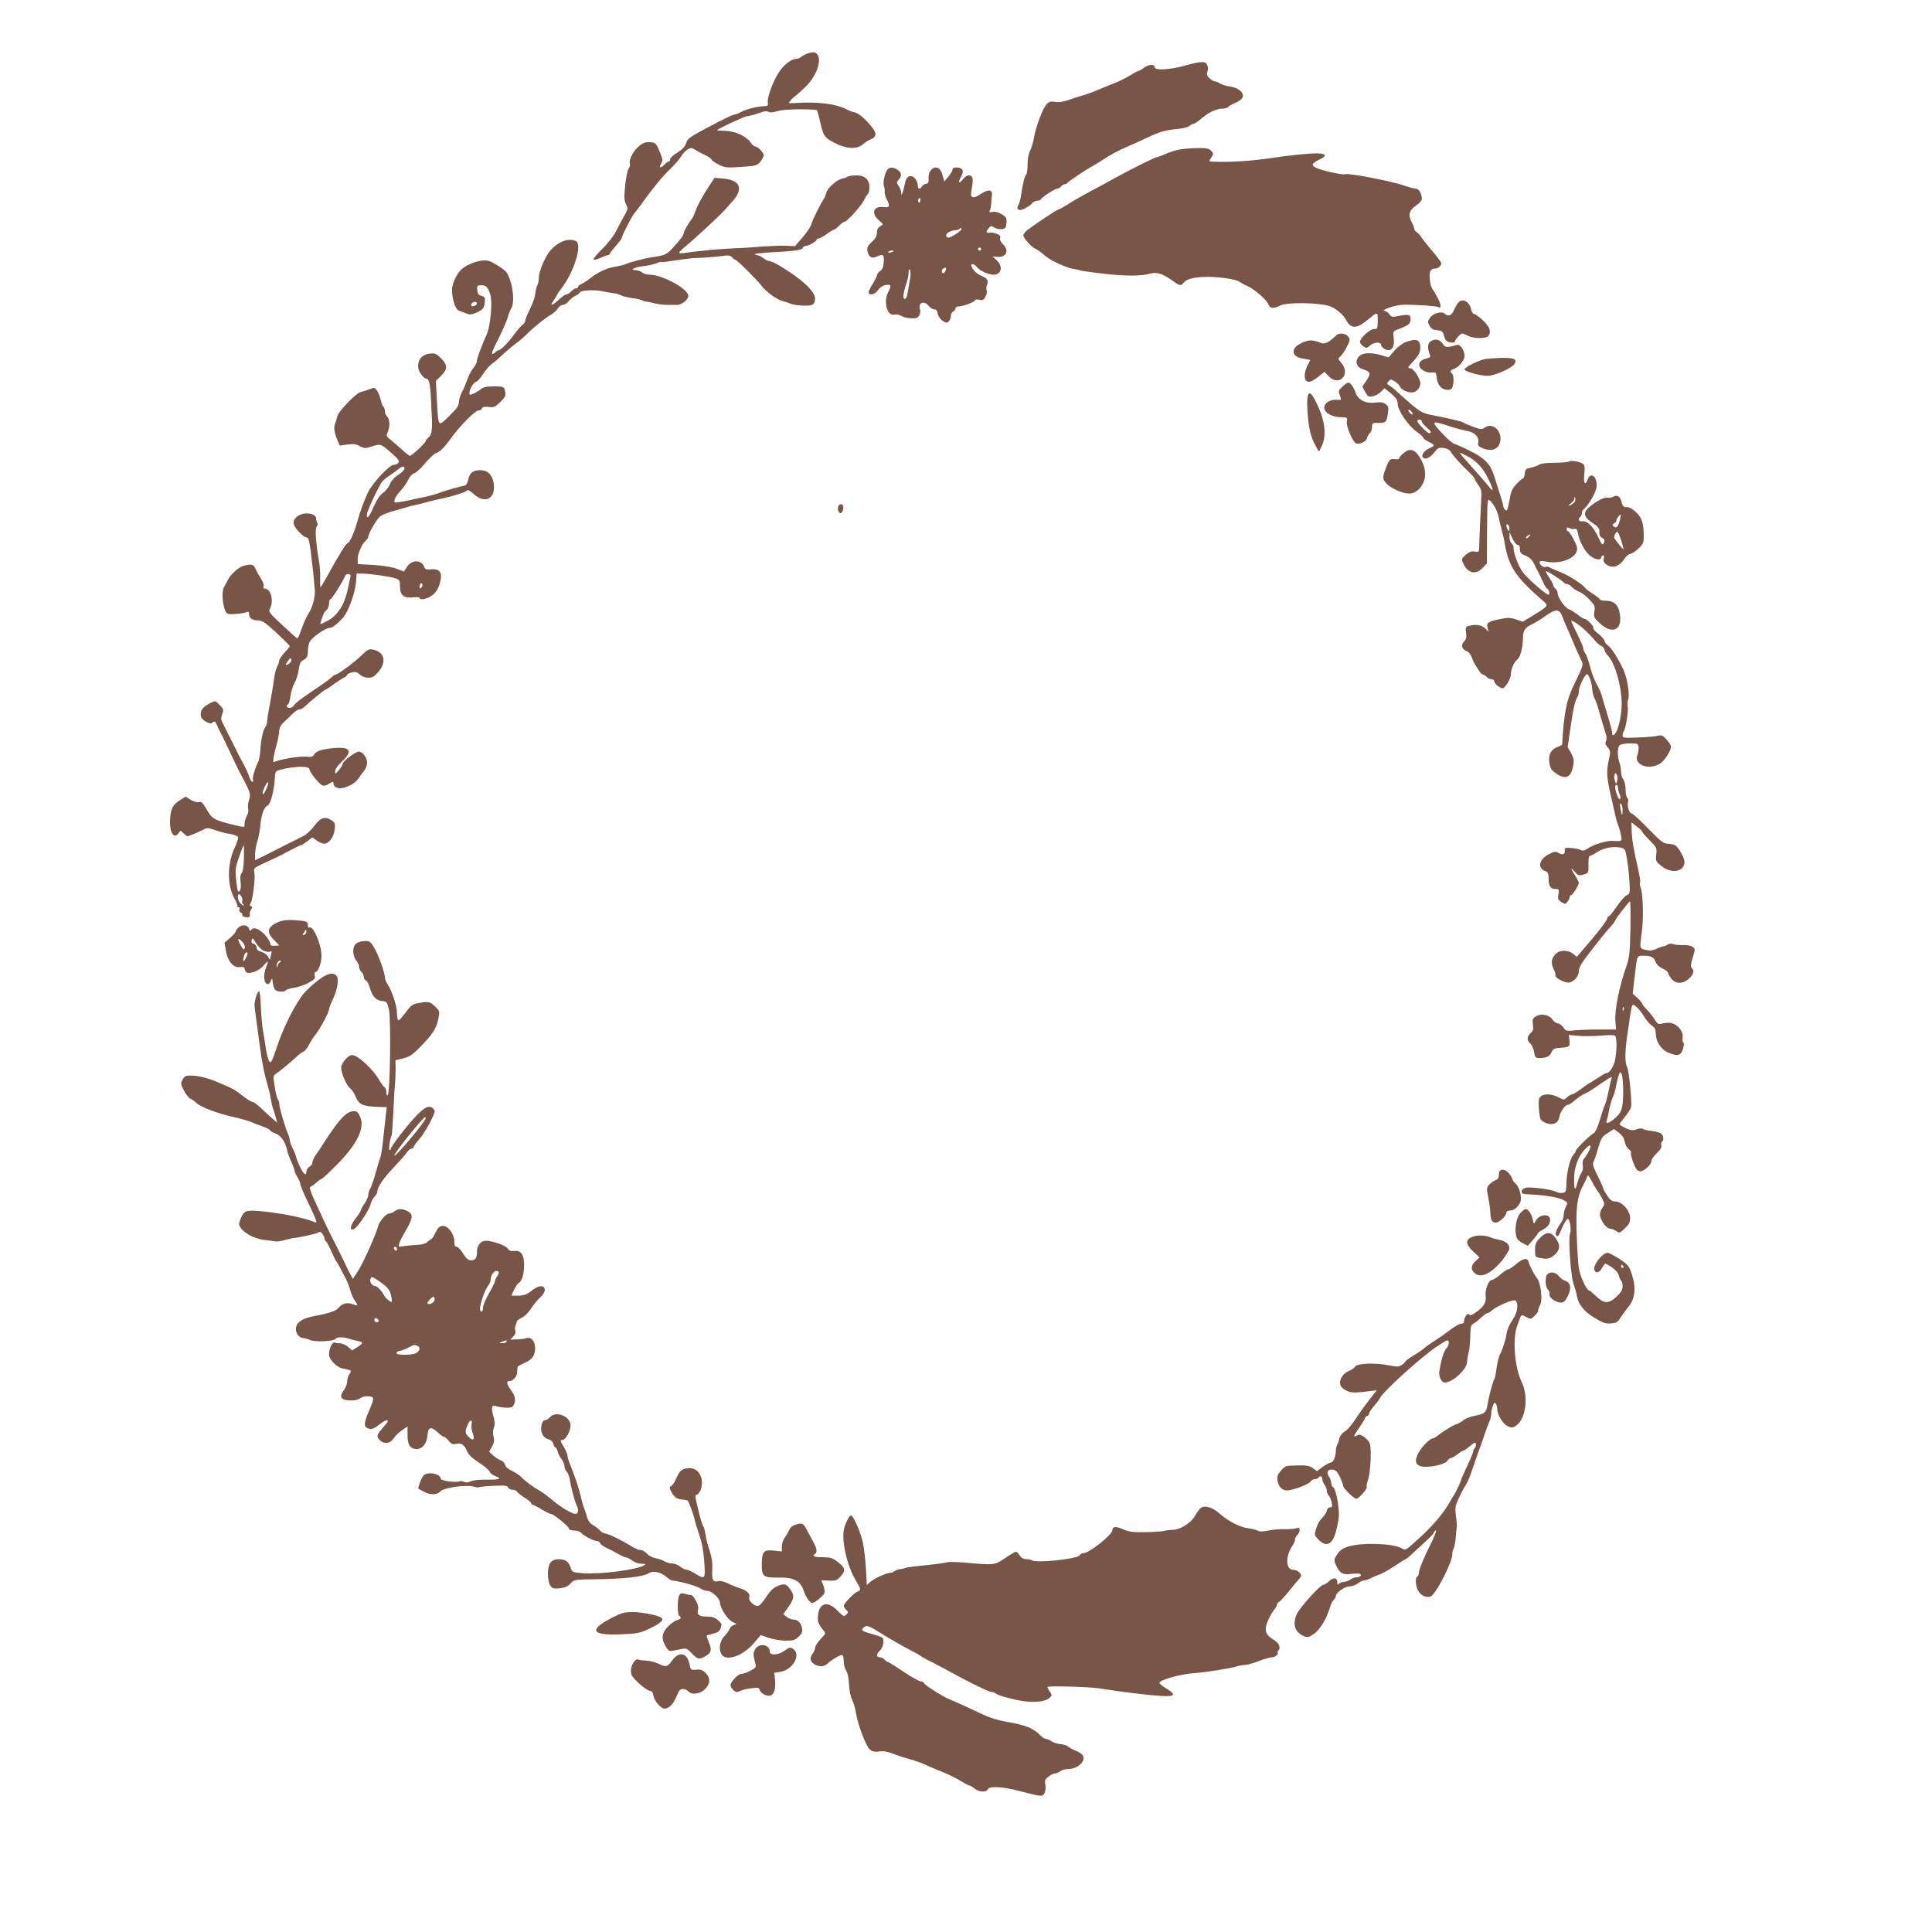 <?xml version="1.0" standalone="no"?>
<!DOCTYPE svg PUBLIC "-//W3C//DTD SVG 20010904//EN"
 "http://www.w3.org/TR/2001/REC-SVG-20010904/DTD/svg10.dtd">
<svg version="1.0" xmlns="http://www.w3.org/2000/svg"
 width="1280pt" height="1280pt" viewBox="0 0 1280 1280"
 preserveAspectRatio="xMidYMid meet">
<g transform="translate(0,1280) scale(0.1,-0.1)"
fill="#795548" stroke="none">
<path d="M5355 12447 c-16 -5 -37 -16 -46 -23 -8 -8 -24 -14 -34 -14 -32 0
-84 -40 -116 -91 -39 -60 -79 -171 -72 -198 3 -12 0 -22 -6 -22 -6 -1 -23 -3
-38 -4 -48 -5 -107 -22 -138 -39 -16 -9 -36 -16 -43 -16 -12 0 -158 -74 -262
-133 -25 -14 -47 -33 -50 -43 -9 -33 -24 -51 -67 -78 -24 -14 -43 -33 -43 -41
0 -8 -4 -15 -10 -15 -5 0 -18 -10 -30 -22 -24 -26 -37 -19 -19 10 11 17 10 28
-5 64 -29 71 -32 73 -69 76 -28 2 -45 -3 -71 -24 -38 -30 -72 -94 -63 -117 3
-8 -1 -24 -8 -34 -8 -11 -18 -62 -23 -112 -8 -76 -7 -98 5 -123 14 -28 14 -33
-8 -72 -13 -22 -37 -68 -54 -101 -17 -35 -56 -86 -93 -122 -35 -34 -62 -67
-60 -72 1 -5 21 -1 43 9 22 11 46 19 53 20 6 0 12 4 12 8 0 5 18 28 40 53 22
24 40 49 40 55 0 13 64 138 80 157 6 6 28 35 48 63 82 114 138 182 192 234 31
30 65 69 75 87 10 17 29 37 42 44 20 11 28 10 51 -5 15 -9 43 -24 62 -33 19
-8 39 -21 43 -29 4 -8 27 -24 50 -35 38 -20 51 -21 147 -15 98 7 106 9 127 34
12 15 22 34 23 43 0 18 -40 59 -58 59 -6 0 -19 11 -28 25 -27 41 -101 76 -166
78 -32 1 -58 3 -58 4 0 7 184 93 198 93 15 0 61 13 108 30 11 4 28 4 36 -1 11
-6 32 -4 60 5 35 12 186 16 259 7 3 -1 11 -27 18 -58 25 -115 31 -124 101
-160 79 -41 148 -44 190 -7 14 13 37 27 53 33 19 7 27 18 27 34 0 32 -97 134
-135 142 -17 3 -41 12 -55 20 -73 38 -195 53 -352 42 -36 -2 -36 -2 -20 18 9
11 23 24 31 29 8 5 38 32 67 60 85 82 119 207 62 228 -7 3 -26 1 -43 -5z"/>
<path d="M7850 12365 c-101 -28 -200 -33 -200 -10 0 22 -42 19 -73 -5 -14 -11
-29 -20 -34 -20 -5 0 -31 -14 -57 -30 -27 -17 -78 -42 -115 -56 -36 -14 -84
-34 -106 -43 -22 -10 -60 -24 -85 -31 -25 -7 -69 -21 -99 -32 -36 -13 -67 -17
-91 -13 -29 5 -40 2 -57 -17 -25 -27 -72 -152 -83 -223 -5 -27 -16 -65 -25
-84 -11 -20 -17 -55 -17 -90 0 -31 -4 -62 -10 -69 -11 -12 -23 -63 -34 -142
-3 -19 -10 -45 -17 -58 -9 -18 -8 -25 2 -32 14 -8 70 19 91 46 7 7 21 14 31
14 10 0 20 4 24 9 9 16 95 71 109 71 8 0 19 7 26 15 7 8 18 15 25 15 8 0 15 4
17 8 3 8 125 90 169 113 14 8 44 26 65 40 51 34 107 64 169 90 28 12 84 37
125 57 86 40 121 50 205 58 33 3 67 12 76 20 8 8 21 14 27 14 6 0 27 14 47 31
48 42 103 69 142 69 17 0 35 5 38 10 4 6 24 18 46 27 22 8 44 24 50 35 16 30
-25 68 -82 75 -24 3 -53 12 -64 19 -11 8 -26 14 -34 14 -8 0 -25 10 -37 21
-17 16 -21 27 -15 43 5 11 5 31 0 44 -11 28 -37 28 -149 -3z"/>
<path d="M7813 11809 c-24 -4 -64 -17 -89 -28 -26 -12 -51 -21 -56 -21 -12 0
-166 -76 -273 -135 -44 -24 -93 -51 -110 -60 -80 -42 -175 -95 -219 -124 -28
-17 -53 -31 -58 -31 -7 0 -135 -85 -199 -132 -16 -12 -29 -29 -29 -37 1 -20
54 -79 79 -89 11 -4 40 -24 64 -46 41 -35 149 -84 202 -90 11 -1 27 -5 35 -8
8 -3 76 -13 150 -21 142 -17 252 -17 310 0 44 12 79 1 143 -43 54 -39 60 -40
78 -18 20 24 56 35 129 39 77 5 219 -13 240 -31 8 -6 31 -19 50 -27 46 -19
133 -93 143 -123 10 -28 35 -31 79 -8 42 22 249 20 323 -3 39 -12 91 -53 110
-88 34 -65 71 -66 145 -5 69 57 68 57 68 -5 -1 -52 -2 -55 -25 -55 -27 0 -93
-60 -93 -85 0 -7 10 -21 22 -29 20 -14 24 -14 43 4 25 24 75 27 75 5 0 -14 29
-35 49 -35 27 0 41 32 35 78 -6 46 -5 47 28 60 73 28 83 37 83 67 0 33 -10 35
-88 20 -32 -7 -40 -5 -53 14 -8 11 -23 21 -32 22 -24 1 40 27 85 35 42 7 51 7
175 1 47 -3 91 -8 97 -11 22 -14 20 15 -4 60 -14 26 -29 52 -34 58 -14 17 -24
83 -17 111 5 18 13 25 30 25 27 0 51 24 43 42 -3 7 -31 44 -64 82 -32 38 -63
78 -70 89 -6 11 -19 24 -27 29 -9 5 -16 14 -16 21 0 7 -8 28 -18 47 -25 46
-15 79 31 109 20 13 37 32 37 42 0 35 -19 69 -39 69 -11 0 -44 9 -73 19 -83
30 -380 87 -396 77 -11 -7 -143 21 -187 40 -42 17 -37 31 21 59 51 24 38 40
-32 39 -53 -1 -194 -16 -284 -30 -128 -20 -284 -30 -394 -25 -28 1 -28 1 -11
27 16 24 16 27 -1 45 -14 16 -30 19 -93 18 -42 -1 -95 -5 -118 -10z"/>
<path d="M5885 11682 c-19 -13 -38 -88 -29 -113 4 -13 7 -32 5 -41 -1 -9 5
-30 13 -47 25 -47 21 -58 -19 -53 -68 8 -86 -39 -33 -87 32 -28 32 -28 10 -40
-15 -8 -22 -21 -22 -42 0 -22 -10 -40 -34 -62 -27 -26 -33 -38 -29 -59 8 -40
28 -54 59 -39 45 20 53 15 49 -35 -2 -33 -9 -50 -24 -60 -12 -8 -21 -21 -21
-28 0 -6 -14 -34 -30 -60 -17 -26 -28 -52 -25 -57 12 -18 42 -9 63 20 12 17
33 30 51 33 35 5 38 -4 16 -46 -34 -65 -8 -162 40 -150 13 3 33 -1 47 -9 12
-8 42 -15 65 -16 34 -1 44 2 53 19 6 12 9 29 6 37 -18 46 26 66 57 26 10 -12
27 -23 37 -23 13 0 20 -8 22 -27 2 -14 15 -35 30 -46 22 -17 30 -18 43 -7 8 7
15 23 15 37 0 13 7 26 15 29 8 4 15 12 15 20 0 8 10 14 22 14 29 0 108 30 108
41 0 5 13 6 28 3 22 -5 30 -1 41 20 8 13 11 32 8 40 -4 9 -2 27 2 39 12 31 3
43 -42 62 -40 16 -81 75 -53 75 8 0 21 -9 29 -20 16 -23 76 -50 110 -50 52 0
64 56 20 96 l-27 25 31 -3 c61 -4 81 41 38 84 -16 16 -23 32 -19 42 4 11 -2
19 -21 26 -15 6 -32 10 -39 9 -33 -4 -37 1 -19 25 16 21 20 22 40 9 12 -8 34
-13 50 -11 24 3 28 8 31 40 3 33 -1 40 -30 58 -22 14 -43 19 -61 16 -21 -4
-26 -2 -20 7 4 6 8 28 10 47 1 19 3 46 5 60 4 35 -25 37 -74 5 -52 -35 -73
-28 -62 23 14 70 11 97 -12 100 -14 2 -29 -7 -43 -24 -27 -35 -37 -26 -15 13
10 16 15 37 11 46 -8 22 -67 24 -67 3 0 -8 -12 -29 -27 -47 l-27 -32 -9 34
c-11 42 -24 59 -47 59 -28 0 -51 -34 -48 -71 2 -26 -1 -34 -17 -37 -11 -2 -24
-10 -28 -18 -13 -22 -27 -16 -27 11 0 14 -9 34 -20 45 -28 28 -57 12 -65 -38
-4 -20 -10 -46 -15 -57 -9 -20 -9 -20 -9 0 -1 11 -8 31 -17 43 -15 21 -15 25
0 41 22 24 20 47 -6 65 -24 17 -47 20 -63 8z m212 -212 c-1 -12 -5 -16 -10
-11 -5 5 -6 14 -3 20 11 16 15 13 13 -9z m273 -188 c0 -13 -81 -63 -91 -56
-27 17 3 45 53 49 10 1 21 5 25 8 9 9 13 9 13 -1z m130 -132 c0 -5 -4 -10 -10
-10 -5 0 -10 5 -10 10 0 6 5 10 10 10 6 0 10 -4 10 -10z m-580 -14 c0 -2 -9
-6 -20 -9 -11 -3 -18 -1 -14 4 5 9 34 13 34 5z m344 -130 c-3 -9 -10 -16 -15
-16 -14 0 -11 28 4 33 16 6 19 3 11 -17z m-236 -61 c-5 -27 -12 -67 -15 -87
-3 -23 -11 -38 -19 -38 -15 0 -11 36 12 105 8 22 14 54 14 70 0 22 3 26 9 15
5 -9 5 -37 -1 -65z"/>
<path d="M5614 11629 c-2 -3 -17 -9 -33 -12 -38 -8 -99 -62 -107 -96 -4 -14
-10 -30 -14 -36 -20 -27 -78 -143 -84 -169 -4 -16 -30 -55 -58 -88 l-51 -59
-66 3 c-36 1 -102 -2 -146 -5 -44 -4 -129 -10 -190 -12 -60 -3 -128 -8 -150
-10 -22 -3 -60 -7 -85 -9 -25 -2 -64 -7 -87 -11 -24 -4 -43 -4 -43 1 0 5 25
29 56 54 53 44 214 193 244 227 8 9 32 35 52 58 76 84 53 142 -59 152 l-59 5
-25 -38 c-50 -75 -86 -140 -100 -179 -8 -22 -17 -44 -22 -50 -26 -34 -57 -88
-57 -98 0 -15 -20 -43 -75 -102 -39 -42 -51 -47 -139 -60 -44 -6 -141 -32
-171 -45 -11 -5 -40 -12 -64 -16 -57 -8 -118 -36 -167 -75 -21 -17 -49 -35
-61 -40 -13 -5 -23 -13 -23 -19 0 -5 -6 -10 -13 -10 -8 0 -22 -9 -32 -20 -10
-11 -24 -20 -32 -20 -7 0 -30 -16 -50 -35 -42 -39 -64 -46 -39 -12 9 12 19 29
23 37 3 8 18 31 33 50 86 112 141 296 94 314 -49 19 -109 -2 -161 -56 -37 -38
-83 -143 -83 -188 0 -17 -5 -40 -10 -50 -6 -11 -12 -37 -14 -58 -2 -21 -18
-66 -35 -100 -17 -34 -31 -68 -31 -76 0 -8 -8 -21 -18 -28 -10 -7 -35 -35 -55
-63 -37 -52 -89 -105 -103 -105 -4 0 -16 -7 -26 -17 -24 -22 -24 -2 1 46 43
84 81 168 87 196 4 17 13 39 20 50 31 44 5 209 -39 250 -12 11 -43 33 -68 47
-37 22 -53 26 -90 21 -43 -6 -98 -29 -129 -55 -30 -25 -61 -88 -65 -130 -4
-55 21 -137 43 -145 9 -3 30 -11 47 -18 24 -11 35 -11 65 1 48 20 59 33 62 73
3 30 -1 35 -22 41 -19 4 -26 13 -28 38 -3 29 -1 32 26 32 33 0 43 -10 60 -60
16 -49 2 -209 -23 -265 -37 -83 -65 -158 -65 -175 0 -10 -10 -31 -23 -47 -13
-15 -31 -50 -41 -78 -10 -27 -26 -66 -37 -86 -10 -20 -19 -49 -19 -65 0 -21
-15 -43 -64 -90 -76 -74 -71 -81 -82 111 l-6 121 36 36 c44 44 42 73 -8 120
-27 26 -36 29 -71 25 -48 -7 -75 -36 -75 -84 0 -33 35 -83 59 -83 14 0 24 -54
27 -150 2 -47 4 -92 5 -100 1 -8 1 -39 1 -68 -2 -38 -7 -57 -22 -69 -11 -10
-20 -21 -20 -26 0 -11 -92 -97 -104 -97 -5 0 -30 19 -55 43 -25 23 -59 52 -75
65 -26 20 -28 25 -18 48 17 35 15 89 -3 104 -8 7 -15 23 -15 36 0 12 -4 25 -9
28 -5 3 -13 25 -19 48 -6 24 -18 52 -26 63 -13 18 -17 19 -48 6 -18 -7 -44
-15 -58 -18 -31 -7 -149 -129 -156 -163 -3 -14 -9 -35 -14 -47 -10 -25 -6 -56
15 -108 l16 -37 50 7 c39 6 58 3 84 -11 30 -16 36 -16 81 -1 56 18 57 18 137
-53 38 -34 45 -45 36 -56 -6 -8 -20 -14 -31 -14 -29 0 -139 -119 -170 -182
-27 -58 -51 -122 -75 -208 -17 -62 -49 -130 -62 -130 -8 0 -61 -85 -130 -212
-24 -43 -45 -78 -47 -78 -3 0 -4 26 -3 58 1 31 -1 75 -5 97 -24 141 -31 232
-17 248 6 8 8 17 4 21 -4 4 -8 17 -8 29 0 38 -84 49 -126 15 -34 -27 -32 -54
7 -97 20 -23 44 -41 53 -41 14 0 19 -17 29 -87 11 -88 21 -178 28 -263 3 -47
-15 -113 -43 -157 -17 -26 -30 -57 -56 -130 -7 -18 -14 -33 -17 -33 -3 0 -47
40 -99 88 -86 80 -93 89 -83 109 28 51 7 133 -33 133 -9 0 -12 6 -9 15 4 9 -4
32 -18 53 -13 20 -29 49 -36 65 -12 29 -28 32 -80 18 -33 -10 -87 -59 -104
-96 -5 -11 -16 -31 -24 -45 -16 -27 -11 -113 9 -157 10 -23 16 -24 66 -21 31
2 64 8 74 12 13 6 17 4 17 -11 0 -28 20 -43 58 -43 28 0 48 -13 123 -82 49
-46 89 -85 89 -89 0 -3 -16 -23 -35 -43 -19 -21 -35 -44 -35 -52 0 -8 -6 -27
-14 -42 -8 -15 -17 -49 -20 -77 -3 -27 -15 -99 -26 -160 -12 -60 -21 -119 -21
-130 0 -10 -5 -25 -11 -32 -15 -18 -30 -87 -33 -152 -2 -30 -8 -63 -13 -75
-25 -53 -41 -107 -36 -121 3 -8 2 -15 -4 -15 -6 0 -16 17 -22 38 -7 20 -23 56
-37 80 -13 23 -47 89 -74 145 -28 56 -57 114 -64 128 -12 21 -12 32 -3 57 11
29 10 34 -16 61 -28 29 -30 30 -60 14 -49 -24 -66 -44 -66 -75 0 -21 8 -33 32
-48 21 -13 36 -16 42 -10 16 16 23 12 35 -17 6 -16 15 -35 20 -43 5 -8 33 -64
61 -125 28 -60 59 -126 70 -145 70 -131 73 -140 60 -180 -7 -20 -9 -46 -6 -57
4 -11 0 -33 -9 -49 -8 -16 -15 -39 -15 -51 0 -27 8 -27 -87 -4 -112 27 -130
37 -164 99 -26 44 -35 53 -52 48 -12 -3 -35 4 -54 15 l-33 21 -36 -22 c-49
-31 -63 -57 -67 -126 -6 -87 25 -138 56 -94 14 20 14 20 32 0 10 -11 23 -20
28 -20 10 0 80 30 118 50 11 6 34 2 65 -10 27 -10 71 -21 97 -25 27 -4 51 -14
54 -21 3 -7 -7 -39 -22 -70 -50 -106 -51 -249 -2 -337 14 -25 23 -48 20 -51
-4 -3 -1 -6 6 -6 8 0 11 -7 7 -15 -3 -9 1 -18 9 -21 8 -4 13 -10 10 -14 -7
-11 32 -23 45 -15 6 4 8 10 5 15 -3 5 0 19 7 31 11 18 11 22 0 26 -9 4 -10 9
-2 18 14 17 33 171 25 206 -6 26 -2 29 57 57 35 16 70 32 78 36 8 3 49 24 90
46 41 22 79 40 83 40 5 0 24 12 42 26 l34 26 30 -21 c16 -12 38 -21 48 -21 32
0 65 44 70 93 5 38 2 47 -18 61 -44 30 -75 21 -116 -35 -21 -28 -54 -59 -73
-68 -19 -10 -73 -37 -120 -60 -47 -24 -111 -56 -142 -72 l-58 -28 0 39 c0 22
6 59 14 82 8 24 18 75 21 113 8 74 25 119 48 128 8 3 20 27 27 54 13 47 17 71
22 143 3 33 5 34 63 47 89 18 165 17 165 -3 0 -19 65 -100 87 -108 9 -4 26 0
39 9 29 19 34 19 34 0 0 -9 11 -20 26 -25 32 -13 114 23 137 60 9 14 26 37 38
52 12 14 21 38 21 52 0 37 -28 76 -55 76 -24 0 -107 -64 -107 -82 0 -5 -11
-23 -25 -40 -23 -27 -25 -28 -25 -8 0 13 18 39 45 64 74 70 58 99 -51 90 -81
-7 -121 -20 -134 -44 -7 -14 -19 -17 -52 -13 -41 4 -161 -15 -202 -32 -16 -7
-18 -4 -14 26 3 19 13 60 22 92 9 32 16 71 16 86 0 18 11 38 31 57 18 16 44
41 59 57 16 15 35 27 43 27 9 0 22 6 29 13 42 39 137 117 144 118 5 0 29 16
54 35 25 18 55 38 68 44 12 5 22 14 22 19 0 5 14 12 31 16 24 5 36 2 53 -14
14 -13 35 -21 57 -21 27 0 40 8 67 40 55 66 39 131 -36 146 -28 6 -37 1 -77
-38 -43 -43 -158 -128 -173 -128 -4 0 -18 -10 -32 -23 -14 -12 -71 -53 -127
-90 -56 -37 -107 -76 -113 -87 -6 -11 -20 -20 -30 -20 -21 0 -27 15 -11 24 5
4 12 29 16 57 4 29 16 67 27 86 11 18 23 56 27 85 4 36 12 54 26 62 29 16 35
27 35 63 0 17 4 43 10 57 10 28 105 96 133 96 19 0 47 22 90 68 33 36 79 160
85 230 l5 62 36 0 c54 -1 181 -19 218 -31 30 -10 33 -14 33 -53 0 -59 24 -80
85 -74 25 3 45 2 45 -3 0 -16 42 -10 75 11 34 21 54 55 65 112 9 49 -13 72
-66 66 -30 -3 -37 -1 -44 18 -18 46 -81 47 -112 1 l-22 -34 -48 19 c-29 11
-91 21 -153 25 l-105 6 0 34 c0 36 29 101 54 122 9 8 16 18 16 24 0 23 57 120
80 137 14 10 52 25 85 34 33 9 76 21 95 27 19 6 46 13 60 15 14 3 48 11 75 19
28 7 75 19 105 25 77 17 149 41 156 52 3 5 23 -7 45 -27 76 -68 147 -26 129
77 -10 55 -40 83 -90 83 -47 0 -69 -19 -79 -66 -5 -23 -13 -35 -26 -37 -29 -5
-124 -32 -169 -49 -22 -8 -62 -19 -90 -25 -28 -5 -69 -14 -91 -19 -22 -6 -57
-12 -78 -15 -37 -5 -38 -4 -32 18 4 13 22 39 40 58 18 19 40 51 50 72 9 20 26
39 38 42 12 3 45 32 72 65 28 33 59 63 70 67 29 10 53 32 100 97 63 86 162
187 184 187 10 0 21 6 24 14 4 10 17 13 44 10 33 -5 43 -1 76 31 38 37 41 44
31 83 -6 20 -12 22 -72 22 -49 0 -71 -5 -86 -18 -12 -10 -33 -23 -48 -30 -24
-10 -28 -9 -28 4 0 24 29 74 44 74 7 0 27 23 45 50 18 28 44 58 58 68 14 9 46
37 72 61 25 24 64 57 86 73 22 16 54 43 70 59 48 49 133 117 164 133 15 8 36
26 45 40 9 15 25 26 36 26 10 0 27 11 38 25 11 13 31 30 46 36 14 7 26 16 26
20 0 15 92 21 148 10 31 -7 68 -13 82 -14 14 -2 34 -8 45 -14 11 -6 45 -14 75
-18 30 -4 60 -11 65 -15 6 -4 17 -8 25 -8 8 0 35 -6 58 -12 24 -6 60 -10 80
-10 21 0 50 0 66 0 32 -1 76 34 76 60 0 46 -172 140 -256 140 -16 0 -39 7 -50
15 -10 8 -29 15 -42 15 -44 0 -11 19 46 26 31 3 71 12 89 19 17 7 33 12 35 9
3 -2 45 3 94 11 49 7 100 14 114 15 79 2 151 8 196 14 40 6 53 4 63 -8 8 -9
17 -16 21 -16 11 0 141 -129 174 -172 31 -42 107 -96 146 -104 14 -3 34 -10
45 -15 29 -14 126 -19 147 -8 11 6 18 21 18 40 0 49 -91 134 -239 221 -25 15
-53 27 -62 28 -9 0 -28 9 -42 20 -14 11 -33 20 -43 20 -9 0 -15 3 -11 6 3 4
41 8 84 11 173 9 224 15 230 29 3 8 11 14 18 14 19 0 75 30 75 41 0 5 6 9 13
9 8 0 33 14 55 30 23 17 46 30 50 30 5 0 19 11 32 25 13 14 28 25 34 25 17 0
117 111 132 147 8 17 18 34 24 38 5 3 10 23 10 44 0 55 -32 81 -94 79 -26 -1
-49 -5 -52 -9z m-2454 -839 c0 -12 -28 -25 -36 -17 -9 9 6 27 22 27 8 0 14 -5
14 -10z m-480 -1095 c0 -8 -19 -26 -41 -41 -26 -16 -47 -39 -56 -62 -8 -21
-28 -46 -45 -57 -19 -13 -40 -43 -58 -83 -32 -74 -50 -97 -50 -64 0 19 53 138
95 211 7 13 28 33 47 44 18 12 46 31 61 44 33 27 47 29 47 8z m-358 -716 c-2
-8 -10 -45 -18 -84 -22 -101 -66 -171 -132 -207 -53 -28 -53 -28 -46 -6 15 49
22 64 38 77 9 7 16 26 16 42 0 16 4 29 9 29 9 0 84 119 97 153 8 21 41 18 36
-4z m469 -72 c-8 -8 -11 -7 -11 4 0 20 13 34 18 19 3 -7 -1 -17 -7 -23z m-861
-482 c0 -8 -10 -19 -21 -26 -22 -11 -21 -3 4 29 12 16 17 15 17 -3z m-169
-860 c-12 -24 -20 -33 -21 -22 0 23 32 86 37 72 2 -6 -6 -29 -16 -50z m-145
-449 c-1 -53 -7 -90 -15 -100 -9 -11 -11 -30 -7 -58 6 -42 -5 -80 -18 -60 -3
5 -9 41 -12 79 -7 70 -5 78 38 196 6 15 12 27 13 27 1 0 2 -38 1 -84z m-11
-285 c-3 -8 0 -18 7 -23 10 -7 9 -9 -2 -5 -20 5 -40 46 -33 65 5 12 8 12 20
-4 7 -10 11 -25 8 -33z"/>
<path d="M9656 10788 c-8 -13 -20 -35 -27 -50 -13 -29 -37 -36 -56 -17 -19 19
-75 6 -97 -24 -19 -26 -19 -30 -5 -55 11 -20 24 -28 51 -30 30 -3 37 -8 43
-30 4 -15 11 -33 17 -39 12 -14 58 -18 58 -5 0 13 36 52 48 52 5 0 23 -7 38
-15 35 -18 115 -20 132 -3 25 25 13 62 -33 106 -25 23 -51 42 -59 42 -7 0 -16
13 -19 29 -12 58 -64 80 -91 39z"/>
<path d="M8855 10580 c-53 -51 -76 -62 -103 -52 -56 22 -80 22 -126 1 -80 -35
-73 -95 13 -106 22 -3 41 -7 41 -9 0 -1 -8 -18 -18 -36 -10 -18 -18 -49 -18
-68 1 -50 34 -52 89 -7 l42 34 26 -28 c69 -75 152 10 85 87 -22 27 -23 29 -5
43 10 9 29 37 42 63 22 42 23 49 10 67 -15 22 -60 28 -78 11z"/>
<path d="M9315 10534 c-23 -8 -56 -33 -77 -58 l-38 -44 -47 14 c-71 21 -126
18 -150 -8 -28 -32 -17 -70 25 -84 53 -17 57 -27 26 -74 l-28 -42 19 -35 c17
-31 22 -34 50 -29 16 4 41 17 54 30 l24 24 44 -36 c34 -29 43 -43 43 -68 0
-42 72 -148 127 -185 24 -17 43 -34 43 -40 0 -5 16 -17 35 -26 43 -20 44 -27
5 -43 -35 -15 -57 -47 -42 -62 16 -16 48 0 75 35 22 29 30 33 61 29 23 -3 40
-12 47 -24 13 -24 70 -88 122 -136 20 -20 37 -39 37 -44 0 -5 11 -24 24 -41
19 -26 23 -42 20 -82 -5 -96 -13 -280 -14 -322 0 -41 -1 -42 -28 -37 -21 4
-36 -1 -60 -21 -28 -24 -30 -28 -20 -53 30 -70 84 -84 131 -34 l28 29 1 216
c2 212 2 216 21 199 26 -24 49 -70 58 -117 4 -22 13 -58 19 -80 6 -22 16 -62
20 -90 26 -149 71 -217 245 -369 47 -40 48 -38 -54 -101 l-72 -44 -45 15 c-37
13 -55 13 -102 3 -82 -16 -95 -25 -87 -57 l7 -27 -24 23 c-24 22 -61 28 -107
15 -21 -5 -23 -10 -18 -45 4 -31 1 -44 -14 -59 -22 -22 -13 -53 20 -64 10 -3
24 -20 31 -38 6 -18 16 -39 21 -47 5 -8 17 -27 27 -42 9 -16 22 -28 28 -28 6
0 17 -7 24 -15 7 -8 21 -15 31 -15 11 0 19 -6 19 -14 0 -15 37 -46 55 -46 17
0 55 64 55 93 0 34 19 78 43 98 20 17 36 77 37 144 1 48 14 68 60 89 19 9 61
34 92 57 66 46 89 46 108 -4 7 -18 21 -52 32 -77 11 -25 24 -54 28 -65 17 -42
52 -121 66 -149 16 -31 16 -30 -52 -171 -46 -95 -64 -189 -74 -387 0 -3 -13
-11 -29 -16 -45 -16 -64 -52 -56 -106 6 -37 14 -49 44 -70 65 -45 101 -28 115
57 5 29 2 47 -15 77 l-23 40 18 122 c17 125 33 195 48 212 4 6 8 22 8 36 0 29
40 112 54 114 12 1 34 -62 35 -101 1 -17 7 -44 15 -60 8 -15 20 -48 27 -73 12
-46 28 -98 47 -159 7 -21 8 -40 2 -51 -7 -13 -4 -24 11 -41 16 -18 19 -31 14
-54 -25 -109 -24 -134 15 -300 11 -49 23 -101 26 -115 3 -14 9 -34 14 -45 5
-11 13 -39 18 -62 11 -47 10 -48 -54 -44 -38 3 -129 -25 -166 -51 -20 -14 -32
-16 -45 -9 -10 5 -38 11 -63 13 -42 3 -45 1 -43 -19 3 -25 -16 -30 -45 -12
-14 9 -27 7 -60 -10 -65 -33 -78 -92 -26 -112 20 -7 24 -15 24 -52 0 -48 13
-67 47 -67 22 0 23 -3 18 -34 -6 -30 -3 -37 19 -52 26 -16 27 -16 41 2 8 10
15 25 15 32 0 6 4 12 9 12 10 0 51 65 51 81 0 5 -11 27 -25 49 -31 50 -32 59
-1 24 21 -25 26 -27 57 -18 34 10 34 11 33 67 -1 37 3 57 10 57 6 0 27 11 46
24 41 27 103 40 152 31 33 -6 35 -9 46 -68 6 -34 14 -101 17 -150 5 -84 5 -88
-17 -98 -13 -5 -42 -39 -66 -74 -24 -36 -47 -65 -53 -65 -5 0 -9 -4 -9 -10 0
-14 -58 -91 -137 -182 l-66 -77 -25 20 c-37 29 -95 26 -121 -7 -25 -31 -26
-58 -6 -97 8 -15 12 -33 10 -40 -5 -13 55 -47 84 -47 34 0 71 39 71 75 0 26
18 56 89 146 48 63 102 129 120 148 17 18 31 36 31 40 0 9 89 125 99 129 3 1
5 -80 3 -180 -3 -149 -7 -193 -23 -238 -52 -147 -84 -305 -76 -383 l4 -48
-101 0 c-56 1 -131 -2 -167 -5 -62 -6 -66 -5 -82 20 -10 14 -26 26 -36 26 -10
0 -26 11 -35 25 -21 32 -77 43 -111 21 -22 -14 -24 -22 -19 -54 5 -30 2 -41
-15 -56 -26 -24 -27 -48 -2 -70 10 -9 21 -35 25 -56 5 -35 9 -40 34 -40 47 0
70 11 81 38 10 23 18 27 57 30 61 3 67 8 62 49 l-4 36 65 -6 c36 -3 104 -2
151 2 56 5 87 4 92 -3 12 -17 9 -112 -3 -164 -11 -45 -37 -82 -58 -82 -5 0
-32 -16 -61 -35 -29 -19 -54 -35 -56 -35 -2 0 -24 -16 -50 -35 -25 -19 -51
-35 -58 -35 -7 0 -22 -9 -33 -19 -21 -20 -21 -20 -59 0 -58 29 -118 23 -128
-14 -3 -12 -2 -48 1 -80 6 -54 9 -60 38 -74 46 -22 88 -7 95 33 6 36 38 84 56
84 7 0 29 13 47 30 19 16 48 36 63 42 16 7 41 21 54 31 14 9 49 34 79 53 51
34 54 35 46 13 -4 -13 -13 -51 -19 -84 -7 -33 -17 -71 -23 -85 -7 -14 -22 -60
-35 -104 -13 -44 -30 -80 -38 -83 -20 -8 -120 -105 -120 -117 0 -5 -7 -17 -16
-27 -22 -24 -44 -114 -46 -186 -1 -55 -3 -62 -24 -66 -12 -2 -30 0 -39 5 -31
18 -184 38 -210 28 -31 -12 -33 -40 -2 -41 12 -1 40 -3 62 -4 84 -5 161 -19
192 -35 31 -16 31 -18 17 -45 -8 -15 -14 -40 -14 -55 0 -15 -8 -38 -18 -51
-28 -38 -43 -77 -31 -85 13 -8 11 -10 39 53 13 29 29 54 35 57 15 5 27 -66 17
-95 -13 -33 4 -281 23 -334 9 -27 19 -61 21 -75 9 -59 46 -107 115 -149 57
-35 75 -42 111 -39 36 3 46 8 63 36 11 19 35 51 53 73 44 51 53 125 24 214
-17 55 -24 64 -81 103 -35 23 -71 42 -81 42 -34 0 -98 -84 -87 -114 10 -26 35
-18 52 15 9 16 19 29 23 27 47 -23 82 -53 87 -78 4 -17 11 -32 16 -35 5 -4 9
-20 9 -37 0 -24 -10 -40 -42 -70 -52 -48 -82 -46 -136 7 -20 19 -39 35 -43 35
-17 0 -61 95 -69 148 -5 31 -11 132 -14 224 -6 181 3 249 42 324 12 21 24 47
27 58 4 15 11 8 31 -30 14 -27 31 -56 38 -64 7 -8 20 -31 31 -51 17 -34 17
-38 2 -60 -10 -13 -17 -33 -17 -46 0 -33 42 -92 65 -93 11 0 31 -7 43 -16 21
-15 24 -14 57 18 27 25 35 40 35 68 0 49 -54 110 -97 110 -23 0 -35 8 -56 41
-15 22 -27 45 -27 49 0 5 -13 35 -29 67 -39 78 -42 91 -31 111 5 9 18 49 29
88 18 62 25 73 62 97 l42 27 32 -24 c22 -17 35 -37 39 -60 4 -20 16 -42 27
-50 12 -8 19 -19 15 -24 -6 -10 20 -87 37 -109 5 -7 16 -13 24 -13 25 0 73 43
73 65 0 12 16 36 36 54 24 23 34 39 31 52 -3 10 -1 22 4 25 14 8 11 40 -5 53
-8 7 -36 15 -63 18 -26 2 -53 9 -59 14 -6 5 -23 4 -40 -3 -25 -9 -38 -8 -72 7
-23 11 -42 22 -42 26 0 4 16 26 35 49 19 23 38 52 41 65 7 29 -13 240 -25 263
-18 33 -16 114 5 247 3 17 9 58 13 92 5 34 12 66 15 72 9 14 46 -21 80 -76 14
-23 37 -50 51 -59 19 -12 25 -25 25 -51 0 -52 34 -106 81 -126 46 -20 73 -22
86 -4 15 18 24 65 15 71 -5 3 -7 18 -4 34 6 43 -43 95 -89 96 -19 0 -43 -3
-54 -7 -17 -5 -25 0 -40 26 -10 17 -34 47 -52 66 -18 18 -33 37 -33 41 0 5
-14 22 -31 38 l-32 29 12 104 c18 155 14 147 63 147 46 1 66 -10 79 -45 5 -13
24 -31 44 -40 19 -9 35 -21 35 -26 0 -5 9 -22 21 -38 28 -40 79 -40 120 -2 31
30 36 52 17 71 -8 8 -7 25 7 68 17 56 17 58 -1 71 -11 8 -38 13 -64 12 -25 -1
-53 1 -64 6 -11 5 -26 4 -37 -3 -10 -7 -24 -12 -30 -12 -6 0 -26 -7 -45 -16
-25 -12 -43 -14 -71 -7 -42 10 -41 1 -24 133 11 88 5 252 -10 282 -5 9 -6 23
-3 31 3 8 -4 52 -15 98 -28 121 -39 187 -41 247 l-1 54 35 -27 c20 -15 36 -31
36 -35 0 -4 22 -30 49 -57 47 -47 49 -51 44 -94 -5 -44 -3 -47 35 -77 67 -54
152 -38 152 28 0 25 -34 88 -58 108 -9 6 -31 12 -50 12 -30 0 -46 12 -132 100
-53 55 -102 100 -109 100 -16 0 -32 47 -25 75 3 12 1 26 -5 29 -6 4 -11 29
-11 55 0 26 -7 56 -15 67 -8 10 -15 33 -15 51 0 17 -5 44 -10 58 -16 43 -15
106 2 119 8 6 39 11 68 11 49 0 53 -2 56 -25 1 -14 -2 -38 -8 -53 -25 -64 75
-102 149 -57 31 19 73 84 73 114 0 8 -13 29 -29 47 -25 27 -34 31 -58 24 -15
-4 -74 -9 -130 -11 -95 -4 -103 -3 -103 14 0 10 4 22 8 28 13 14 32 135 26
164 -3 14 -1 36 4 49 10 29 -8 141 -31 191 -35 76 -78 143 -102 162 -14 10
-25 25 -25 33 0 7 -18 28 -40 45 -22 17 -38 36 -34 41 6 10 -43 59 -59 59 -5
0 -26 13 -46 29 -20 15 -46 31 -57 35 -25 8 -74 77 -74 105 0 10 -7 24 -15 31
-8 7 -15 18 -15 24 0 6 -12 29 -26 49 -14 21 -24 40 -22 43 5 4 94 -52 116
-73 7 -7 19 -13 26 -13 7 0 21 -9 30 -19 10 -11 32 -25 49 -32 18 -7 49 -31
69 -53 34 -36 37 -44 31 -79 -5 -35 -2 -41 37 -77 80 -74 147 -46 133 55 -8
65 -38 95 -93 95 -22 0 -40 4 -40 8 0 4 -20 21 -45 37 -26 16 -49 34 -53 40
-13 22 -112 85 -165 105 -28 11 -60 25 -70 30 -10 6 -22 8 -28 4 -12 -7 -39
14 -39 31 0 9 12 10 52 3 81 -15 175 18 193 67 8 22 4 37 -19 81 -16 30 -32
54 -37 54 -5 0 -9 7 -9 15 0 12 4 13 19 5 11 -5 26 -7 34 -4 11 4 17 -5 22
-32 11 -59 50 -127 89 -153 34 -22 66 -23 66 -1 0 5 5 10 11 10 6 0 8 -8 5
-17 -7 -22 2 -36 30 -51 33 -17 76 0 103 41 13 20 32 37 41 37 9 0 33 15 53
34 33 30 37 39 37 82 0 89 -11 122 -49 159 -23 22 -45 35 -62 35 -22 0 -29 6
-34 29 -9 41 -28 55 -55 41 -12 -6 -29 -10 -38 -7 -21 4 -66 -17 -115 -56 -52
-41 -48 -71 14 -112 38 -25 46 -35 45 -59 -1 -20 5 -33 19 -40 16 -9 18 -15
11 -32 -9 -19 -13 -15 -37 37 -33 70 -74 111 -106 105 -23 -3 -32 17 -13 29 6
3 10 15 10 25 0 10 6 23 13 27 25 17 80 108 84 144 9 65 -36 109 -57 54 -17
-46 -30 -28 -24 33 5 43 3 60 -7 68 -18 15 -83 26 -93 17 -4 -5 -47 -8 -96 -9
-52 0 -94 -5 -102 -12 -8 -6 -32 -15 -54 -20 -35 -7 -39 -11 -42 -40 -2 -18
-7 -32 -12 -32 -5 0 -24 -16 -43 -37 -29 -30 -37 -49 -47 -110 -11 -60 -15
-71 -26 -62 -8 6 -14 17 -14 24 0 11 -11 47 -62 205 -24 75 -62 115 -155 161
-48 24 -97 46 -109 49 -11 3 -49 35 -83 73 -73 78 -67 83 52 43 40 -13 90 -26
111 -30 52 -7 87 -40 80 -75 -5 -23 0 -28 32 -42 44 -19 88 -10 104 21 40 74
-33 162 -95 116 -17 -12 -27 -11 -75 6 -30 12 -60 24 -65 29 -10 7 -90 26
-218 51 -49 10 -70 21 -132 74 -40 35 -84 73 -97 86 -13 13 -33 28 -44 34 -16
10 -17 13 -5 27 12 16 15 15 42 0 16 -10 31 -25 34 -34 6 -19 46 -39 79 -39
29 0 56 29 56 61 0 30 -45 99 -65 99 -19 0 -19 6 3 29 50 54 62 75 62 105 0
56 -24 66 -95 40z m45 -476 c0 -6 -7 -5 -15 2 -8 7 -15 17 -15 22 0 6 7 5 15
-2 8 -7 15 -17 15 -22z m60 -51 c0 -7 14 -23 30 -37 31 -26 38 -40 19 -40 -14
0 -79 67 -79 81 0 5 7 9 15 9 8 0 15 -6 15 -13z m299 -228 c61 -31 104 -77
139 -147 36 -72 41 -99 11 -62 -21 27 -79 94 -155 178 -26 28 -44 52 -41 52 4
0 24 -9 46 -21z m704 -314 c-10 -8 -22 -15 -28 -15 -5 0 1 7 13 16 12 8 23 23
23 32 1 15 2 14 6 -1 3 -11 -3 -24 -14 -32z m311 -102 c-12 -51 -24 -66 -40
-52 -14 11 -13 14 0 21 9 5 16 15 16 21 0 12 19 37 27 37 2 0 0 -12 -3 -27z
m-734 -66 c0 -18 -2 -19 -10 -7 -13 20 -13 43 0 35 6 -3 10 -16 10 -28z m741
-79 c10 -29 16 -54 14 -56 -1 -2 -12 10 -24 25 -11 15 -25 34 -31 40 -8 9 -7
19 0 34 15 26 19 22 41 -43z m-686 -28 c10 0 15 -9 15 -28 0 -24 6 -32 38 -44
26 -11 42 -26 56 -54 10 -21 22 -46 27 -54 5 -8 18 -36 30 -62 12 -27 25 -48
29 -48 4 0 10 -9 13 -20 3 -11 1 -20 -4 -20 -16 0 -131 100 -166 144 -31 39
-67 131 -65 168 0 9 -6 22 -14 29 -8 6 -14 26 -13 43 l0 31 19 -42 c11 -24 26
-43 35 -43z m75 55 c-7 -9 -15 -13 -19 -10 -3 3 1 10 9 15 21 14 24 12 10 -5z
m380 -628 c25 -25 52 -53 60 -64 8 -11 25 -25 38 -32 12 -6 22 -18 22 -26 0
-8 13 -29 29 -47 43 -49 85 -200 85 -308 0 -97 -30 -210 -57 -210 -6 0 -8 3
-5 6 3 3 -10 55 -29 117 -19 62 -38 126 -42 142 -5 17 -20 50 -34 75 -14 25
-34 77 -43 115 -10 39 -24 77 -31 86 -7 8 -13 23 -13 32 0 8 -18 52 -40 96
-22 44 -40 83 -40 86 0 12 58 -27 100 -68z m204 -990 l-7 -22 -8 23 c-5 12 -6
29 -2 38 5 15 7 15 15 0 5 -9 6 -26 2 -39z m6 -48 c0 -11 5 -29 10 -40 6 -11
8 -25 4 -31 -5 -7 -12 1 -20 23 -16 42 -17 69 -4 69 6 0 10 -9 10 -21z m30
-146 c0 -44 -5 -41 -14 10 -5 27 -4 37 3 32 6 -3 11 -22 11 -42z m7 -1325 c-3
-8 -6 -5 -6 6 -1 11 2 17 5 13 3 -3 4 -12 1 -19z m-3 -543 c-1 -110 -9 -136
-61 -179 -36 -30 -58 -34 -48 -8 4 9 11 42 17 72 6 30 16 66 23 80 7 14 16 43
20 65 4 22 11 55 17 74 10 31 12 32 22 15 6 -11 10 -64 10 -119z m-230 -396
c-9 -18 -23 -39 -30 -46 -8 -9 -11 -25 -8 -42 4 -17 0 -38 -9 -52 -9 -13 -21
-44 -27 -68 -15 -57 -22 -47 -21 31 0 76 27 148 74 196 36 38 46 29 21 -19z
m231 -759 c3 -5 1 -10 -4 -10 -6 0 -11 5 -11 10 0 6 2 10 4 10 3 0 8 -4 11
-10z"/>
<path d="M9476 10537 c-19 -14 -19 -48 -2 -89 6 -12 0 -18 -23 -23 -37 -8 -55
-28 -46 -53 7 -24 51 -44 85 -40 22 3 25 -1 28 -31 5 -48 28 -78 63 -83 22 -3
33 0 40 13 12 23 12 86 -1 94 -16 10 -12 23 10 30 34 11 73 57 73 86 0 39 -30
82 -51 74 -9 -4 -31 -9 -48 -12 -25 -4 -33 0 -47 21 -19 29 -52 34 -81 13z"/>
<path d="M9838 10421 c-43 -9 -130 -52 -135 -67 -5 -14 100 -44 153 -44 42 0
150 46 173 73 28 35 7 47 -76 46 -43 -1 -95 -5 -115 -8z"/>
<path d="M8898 10242 c-31 -29 -32 -32 -21 -62 11 -31 11 -31 -15 -29 -55 5
-100 -28 -86 -65 10 -27 57 -49 105 -50 46 -1 47 -2 42 -29 -6 -27 36 -129 59
-143 20 -12 68 8 74 31 3 13 12 29 20 36 8 6 14 24 14 40 0 26 3 28 41 27 50
-1 56 5 64 63 6 41 4 48 -16 62 -16 12 -35 14 -66 10 -65 -9 -117 18 -133 68
-7 21 -21 46 -31 55 -16 14 -20 13 -51 -14z"/>
<path d="M8664 10175 c-9 -36 1 -177 17 -240 7 -27 22 -67 35 -88 l22 -40 17
34 c35 66 25 167 -26 275 -37 79 -56 96 -65 59z"/>
<path d="M9298 9797 c-16 -13 -28 -27 -28 -33 0 -6 -13 -9 -29 -6 -31 4 -38
-2 -59 -58 -23 -61 -23 -74 1 -101 30 -34 109 -69 154 -69 45 0 89 43 102 99
10 48 -6 107 -45 159 -30 38 -58 41 -96 9z"/>
<path d="M5554 9445 c-7 -18 2 -45 15 -45 12 0 24 37 16 50 -9 15 -25 12 -31
-5z"/>
<path d="M1850 6694 c-79 -33 -89 -67 -35 -121 19 -19 35 -36 35 -36 0 -1 -14
-2 -30 -3 -23 -1 -30 3 -30 17 0 10 -17 36 -38 59 -38 39 -74 51 -88 28 -5 -7
-10 -4 -15 10 -10 27 -49 29 -72 4 -10 -10 -17 -22 -17 -27 0 -4 -17 -22 -37
-40 l-36 -31 11 -60 c14 -69 49 -107 95 -101 15 2 27 -1 27 -7 0 -6 4 -17 9
-24 13 -21 85 3 115 38 32 39 38 38 20 -5 -22 -54 -17 -115 11 -115 7 0 16 10
20 23 7 19 9 18 12 -13 3 -19 9 -41 15 -47 12 -15 64 -17 72 -4 3 5 26 12 51
16 25 3 68 18 96 32 43 23 49 30 44 50 -3 13 -1 23 5 23 18 0 40 59 40 107 0
76 -55 203 -81 188 -5 -4 -9 3 -9 15 0 25 -8 28 -90 34 -44 3 -77 -1 -100 -10z
m180 -68 c0 -8 -7 -16 -15 -20 -12 -4 -13 -2 -2 14 14 24 17 25 17 6z m-281
-126 c16 -6 35 -9 42 -4 9 5 10 1 6 -17 -4 -13 -7 -28 -7 -34 0 -5 -6 1 -13
15 -7 14 -26 28 -45 34 -22 6 -32 15 -32 28 0 11 -8 22 -19 25 -13 3 -17 11
-14 25 5 16 9 13 29 -20 13 -22 37 -45 53 -52z m-142 58 c13 -14 18 -30 14
-40 -5 -14 -11 -9 -28 22 -24 44 -17 52 14 18z m33 -72 c0 -14 -21 -58 -26
-54 -8 8 7 58 17 58 5 0 9 -2 9 -4z m213 -63 c-7 -3 -13 -12 -14 -21 0 -11 -2
-13 -6 -4 -6 15 17 46 26 36 3 -4 0 -9 -6 -11z"/>
<path d="M2395 6563 c-16 -2 -36 -12 -42 -21 -19 -24 -16 -76 7 -105 11 -14
20 -34 20 -45 0 -11 7 -25 15 -32 8 -7 15 -21 15 -32 0 -10 6 -21 14 -24 8 -3
19 -24 26 -47 16 -58 41 -85 81 -89 32 -3 34 -6 46 -58 14 -64 8 -549 -8 -565
-5 -5 -9 1 -9 18 0 14 -6 30 -12 34 -7 4 -20 22 -30 38 -44 80 -146 175 -187
175 -24 0 -71 -55 -71 -83 0 -36 36 -119 58 -136 12 -9 28 -32 36 -52 25 -59
46 -69 160 -73 l48 -1 -5 -45 c-3 -25 -10 -94 -17 -155 -6 -60 -15 -119 -19
-130 -5 -11 -19 -58 -32 -105 -13 -47 -29 -94 -36 -105 -7 -11 -13 -29 -13
-41 0 -12 -11 -38 -25 -58 -14 -20 -25 -41 -25 -46 0 -5 -16 -30 -36 -55 -37
-49 -40 -84 -6 -66 25 14 99 125 107 163 4 16 16 39 26 49 10 10 19 26 19 34
0 30 41 90 109 161 38 40 77 84 86 98 10 14 24 26 31 26 8 0 14 5 14 10 0 6
17 29 38 53 34 37 102 161 102 186 0 5 -7 14 -15 21 -33 27 -88 -19 -209 -173
-36 -47 -66 -90 -66 -96 0 -6 -4 -11 -9 -11 -8 0 3 82 14 99 2 5 7 73 11 152
3 79 8 162 11 184 2 22 4 67 4 101 l-1 60 51 12 c41 10 61 23 107 70 85 85
112 126 125 187 11 55 11 56 -18 84 -35 35 -45 37 -108 26 -43 -7 -52 -13 -88
-61 -22 -30 -44 -54 -49 -54 -6 0 -10 22 -10 48 0 48 -34 150 -64 194 -9 12
-16 32 -16 43 0 30 -41 144 -70 195 -27 46 -34 50 -85 43z m425 -1172 c0 -20
-198 -256 -207 -247 -8 8 189 255 205 256 1 0 2 -4 2 -9z"/>
<path d="M2134 6324 c-55 -37 -115 -93 -139 -129 -59 -86 -119 -210 -157 -321
-37 -110 -43 -122 -54 -105 -7 10 -18 49 -23 87 -6 38 -14 94 -20 124 -5 30
-11 100 -13 155 -2 56 -7 99 -12 98 -14 -3 -34 -77 -29 -105 2 -13 10 -75 18
-138 8 -63 21 -155 29 -205 14 -82 21 -113 46 -200 5 -16 12 -48 15 -70 4 -22
9 -47 12 -55 4 -8 12 -34 18 -57 l12 -42 -34 30 c-19 16 -53 48 -76 69 -22 22
-47 40 -55 40 -7 0 -32 15 -55 33 -64 50 -72 54 -172 96 -69 30 -123 43 -180
45 -33 1 -41 -3 -55 -26 -14 -26 -13 -31 9 -74 14 -25 32 -49 40 -52 9 -3 28
-16 42 -29 31 -29 134 -68 244 -93 44 -10 94 -24 110 -30 35 -15 58 -23 103
-40 17 -7 32 -16 32 -19 0 -4 16 -14 36 -21 38 -15 65 -56 78 -117 4 -18 16
-50 27 -72 10 -22 19 -46 19 -53 0 -7 9 -28 20 -46 11 -18 20 -39 20 -48 0 -8
22 -61 49 -117 50 -104 63 -137 56 -137 -2 0 -16 5 -32 11 -97 37 -372 79
-426 65 -17 -4 -30 -19 -42 -48 -15 -40 -15 -43 3 -67 28 -38 100 -72 162 -77
30 -3 60 -7 67 -9 6 -2 34 2 62 10 28 7 52 13 54 13 13 -3 155 28 166 36 10 8
17 5 27 -9 8 -10 14 -24 14 -31 0 -7 3 -14 8 -16 4 -1 14 -19 23 -38 39 -84
44 -95 49 -100 3 -3 11 -16 18 -30 7 -14 23 -43 35 -66 13 -22 29 -62 37 -90
7 -27 22 -60 32 -73 23 -30 19 -35 -16 -21 -35 13 -72 3 -91 -23 -15 -21 -67
-39 -162 -56 -82 -15 -122 -43 -123 -87 0 -28 23 -57 47 -59 10 0 34 -7 51
-14 35 -14 157 -7 167 10 8 12 50 12 89 -1 17 -5 43 -12 59 -15 35 -7 34 -15
-7 -41 l-33 -21 -27 24 c-15 12 -38 23 -51 23 -13 0 -29 2 -37 5 -16 6 -38
-38 -38 -78 0 -34 48 -84 89 -93 64 -14 63 -13 46 -37 -8 -12 -15 -34 -15 -50
0 -15 -9 -41 -21 -56 -33 -45 -23 -65 34 -69 31 -2 55 2 69 12 24 17 65 21 86
8 9 -6 4 -28 -23 -89 -37 -86 -37 -110 1 -119 17 -4 34 2 63 25 37 29 61 39
61 25 0 -4 -16 -24 -35 -45 -40 -44 -43 -59 -17 -82 29 -27 67 -21 89 12 10
16 35 41 56 55 l37 25 0 -58 c0 -65 18 -91 62 -91 37 0 66 37 70 90 4 56 23
62 68 20 17 -16 37 -30 42 -30 6 0 19 -12 31 -26 16 -21 26 -25 50 -20 35 7
53 -5 72 -50 9 -22 35 -46 79 -75 36 -23 68 -50 71 -60 3 -9 19 -22 36 -28 49
-17 27 -26 -58 -24 -47 1 -89 -4 -104 -11 -18 -9 -32 -10 -43 -4 -10 5 -25 7
-34 3 -23 -9 -122 5 -122 18 0 33 -86 50 -114 22 -13 -13 -41 -88 -33 -89 1
-1 16 -9 34 -18 41 -24 88 -23 110 1 23 25 171 46 220 32 17 -5 34 -7 36 -4 3
2 46 7 96 9 76 4 92 2 97 -11 3 -8 17 -15 30 -15 12 0 27 -6 31 -14 4 -7 27
-25 51 -40 23 -14 42 -31 42 -36 0 -6 4 -10 10 -10 5 0 32 -13 58 -30 27 -16
55 -30 61 -30 18 0 120 -83 120 -97 1 -8 15 -13 35 -13 18 0 39 -7 47 -16 16
-19 83 -54 104 -54 9 0 18 -6 21 -14 3 -8 22 -22 42 -31 20 -9 55 -27 77 -40
22 -13 47 -24 55 -24 8 -1 26 -10 40 -21 14 -11 41 -20 60 -20 27 0 31 -3 19
-10 -52 -31 -289 -61 -406 -53 -72 6 -72 6 -83 39 -13 39 -35 54 -79 54 -49 0
-71 -30 -71 -95 0 -33 6 -65 15 -79 14 -20 22 -23 63 -19 34 4 53 12 71 31 24
27 27 27 160 29 193 2 322 16 359 40 30 18 77 9 115 -23 16 -13 34 -25 40 -25
56 -6 168 -38 192 -55 11 -8 30 -14 43 -14 28 0 82 -51 82 -78 0 -35 51 -113
84 -128 29 -13 30 -14 9 -20 -12 -3 -25 -14 -28 -24 -3 -10 -19 -32 -35 -49
-33 -34 -41 -92 -17 -125 32 -44 141 -5 210 76 l47 55 52 -18 c29 -10 80 -18
112 -19 51 0 64 4 87 26 23 22 27 33 22 58 -6 35 -27 56 -57 56 -12 0 -31 8
-44 18 l-23 18 29 40 c41 57 46 78 26 111 -29 46 -42 53 -77 41 -42 -14 -60
-31 -98 -89 -18 -28 -39 -49 -49 -49 -27 0 -63 36 -56 58 8 24 -16 45 -69 62
-22 7 -57 21 -77 32 -23 11 -48 16 -62 12 -33 -8 -41 10 -37 81 2 41 -4 80
-17 120 -12 33 -24 80 -27 105 -4 25 -10 50 -14 55 -9 12 -25 68 -44 150 -12
52 -12 60 0 63 8 2 18 15 24 28 28 76 -9 149 -75 147 -46 -1 -64 -16 -87 -71
-10 -23 -25 -45 -33 -48 -12 -5 -12 -9 0 -34 19 -38 38 -52 74 -55 17 -1 33
-5 37 -8 8 -8 43 -106 47 -132 2 -11 15 -54 29 -95 18 -51 28 -108 33 -177 8
-117 6 -119 -61 -78 -22 14 -47 25 -56 25 -9 0 -28 10 -43 21 -15 12 -39 21
-54 21 -15 0 -36 6 -48 13 -12 8 -38 17 -59 21 -21 4 -47 17 -58 30 -11 13
-30 24 -41 24 -12 0 -37 10 -56 22 -68 42 -162 88 -179 88 -10 0 -26 9 -37 21
-10 12 -31 27 -46 35 -16 9 -31 28 -38 51 -6 21 -15 47 -19 58 -5 11 -16 49
-24 85 -14 58 -43 143 -76 223 -6 16 -11 35 -11 43 0 9 -12 35 -26 60 -24 40
-24 44 -7 44 21 1 53 58 53 96 0 61 -98 100 -137 54 -10 -11 -25 -20 -34 -20
-11 0 -18 -12 -22 -37 -8 -45 12 -80 48 -89 15 -4 28 -16 31 -30 3 -13 10 -24
14 -24 4 0 11 -12 15 -27 3 -14 15 -38 26 -51 10 -14 19 -35 19 -47 0 -12 6
-28 14 -34 8 -7 17 -31 21 -54 9 -56 34 -148 45 -169 15 -28 12 -58 -6 -58
-25 0 -94 41 -154 91 -30 26 -68 54 -85 63 -42 23 -93 61 -122 91 -14 13 -42
32 -63 41 -24 11 -41 26 -44 40 -3 12 -16 26 -29 29 -12 4 -34 19 -49 32 l-27
25 19 35 c14 26 16 42 10 64 -5 18 -5 41 2 60 8 22 7 41 -1 69 -17 56 -15 82
7 76 51 -15 109 -17 119 -4 23 29 20 65 -9 104 -30 41 -36 64 -15 64 25 0 51
28 53 56 1 16 3 33 3 37 1 4 21 16 45 27 53 22 73 51 71 104 -2 44 -27 70 -59
60 -11 -4 -39 -7 -62 -8 l-43 -1 20 21 c12 12 17 28 13 37 -3 10 -3 25 2 35 4
9 8 21 8 27 1 5 16 17 33 25 18 8 45 35 61 60 16 25 43 58 61 74 34 32 40 63
15 73 -17 6 -46 -6 -86 -39 -19 -14 -42 -22 -73 -22 -25 -1 -45 0 -45 0 0 13
33 75 43 81 24 14 36 49 39 109 3 77 -18 113 -63 106 -23 -3 -34 1 -45 16 -15
21 -102 52 -147 52 -31 0 -57 -33 -57 -71 0 -44 -10 -59 -39 -59 -20 1 -32 11
-53 45 -15 25 -34 45 -43 45 -11 0 -15 10 -15 36 0 50 -44 106 -79 102 -19 -2
-31 -13 -45 -43 -10 -22 -23 -42 -28 -44 -6 -2 -18 -11 -27 -20 -10 -10 -35
-17 -61 -18 -25 -1 -65 -5 -89 -8 -42 -7 -43 -7 -36 16 4 13 15 38 25 54 69
115 73 142 25 163 -34 16 -57 15 -81 -3 -10 -8 -26 -15 -36 -15 -21 0 -66 -54
-74 -88 -12 -48 -96 -236 -131 -291 l-35 -54 -13 24 c-8 13 -17 31 -21 39 -13
31 -85 176 -93 190 -13 21 -103 212 -137 289 -21 48 -25 66 -16 69 7 2 25 15
39 28 14 13 30 24 34 24 5 0 50 42 101 94 138 138 190 250 151 323 -16 32 -21
34 -53 29 -43 -7 -93 -65 -195 -224 -5 -9 -22 -34 -37 -55 -16 -22 -28 -48
-28 -58 0 -10 -9 -23 -20 -29 -11 -6 -20 -20 -20 -30 0 -36 -19 -21 -45 35
-14 31 -25 60 -25 66 0 5 -9 27 -20 49 -11 22 -20 47 -20 56 0 9 -6 30 -14 47
-20 45 -56 171 -56 195 0 12 -4 23 -9 26 -4 3 -14 40 -20 82 -12 71 -12 77 6
89 33 23 107 84 138 114 17 16 37 31 46 34 9 3 26 25 38 49 13 23 31 52 41 63
25 28 90 148 90 168 0 8 11 37 24 64 31 61 43 137 26 158 -18 22 -52 18 -96
-11z m496 -1800 c0 -8 -4 -12 -10 -9 -5 3 -10 10 -10 16 0 5 5 9 10 9 6 0 10
-7 10 -16z m673 -150 c3 -4 0 -16 -8 -28 -8 -11 -15 -26 -15 -32 0 -7 -18 -43
-40 -82 -22 -38 -40 -81 -40 -96 0 -14 -4 -26 -10 -26 -5 0 -10 8 -10 19 0 31
32 124 52 150 10 13 18 30 18 37 0 43 33 78 53 58z m-790 -63 c58 -40 73 -60
80 -104 6 -38 6 -39 -16 -24 -12 8 -27 24 -33 36 -16 30 -45 61 -59 61 -19 0
-38 28 -31 45 7 20 11 19 59 -14z m367 -120 c0 -19 -35 -39 -47 -27 -7 6 27
44 40 45 4 1 7 -8 7 -18z m-372 -139 c2 -7 -3 -12 -12 -12 -9 0 -16 7 -16 16
0 17 22 14 28 -4z m847 -142 c-3 -5 -16 -10 -28 -9 -21 0 -21 1 -2 9 28 12 37
12 30 0z m-591 -26 c21 -8 20 -28 -1 -45 -22 -19 -143 -20 -136 -2 3 7 13 13
22 13 9 1 32 9 51 19 42 22 44 23 64 15z m360 -520 c-3 -14 1 -41 8 -60 15
-43 4 -54 -27 -24 -26 24 -26 40 -3 88 15 30 28 28 22 -4z"/>
<path d="M9937 5043 c-4 -3 -7 -17 -7 -30 0 -15 -8 -27 -22 -32 -13 -5 -31
-18 -42 -30 -17 -19 -18 -26 -6 -83 7 -35 13 -81 14 -104 3 -49 11 -64 37 -64
22 0 69 45 69 66 0 8 11 14 24 14 25 0 49 18 66 50 16 29 0 101 -27 126 -12
12 -23 26 -23 31 0 6 -9 22 -21 37 -19 25 -48 34 -62 19z"/>
<path d="M10075 4766 c-26 -26 -41 -96 -31 -149 4 -24 15 -38 42 -52 l36 -19
34 39 c19 22 34 43 34 46 0 3 12 12 28 20 35 18 51 39 52 67 0 44 -73 39 -96
-7 -12 -23 -12 -23 -19 10 -7 35 -31 69 -47 69 -5 0 -20 -11 -33 -24z"/>
<path d="M10202 4597 c-27 -27 -32 -41 -32 -79 0 -43 2 -46 31 -52 52 -10 66
-7 98 20 35 30 40 61 14 102 -34 53 -66 56 -111 9z"/>
<path d="M9753 4605 c-46 -20 -43 -49 8 -97 l41 -39 -26 -24 c-31 -28 -33 -55
-8 -78 42 -39 111 -7 186 85 25 32 46 66 46 77 0 28 -25 49 -68 57 -20 4 -44
10 -52 14 -33 17 -96 19 -127 5z"/>
<path d="M10045 4425 c-22 -19 -46 -35 -54 -35 -7 0 -31 -16 -52 -35 -22 -19
-46 -35 -55 -35 -22 0 -47 -67 -41 -110 5 -40 -14 -70 -70 -108 -23 -16 -34
-19 -39 -11 -9 15 -34 -17 -34 -43 0 -11 -7 -18 -18 -18 -16 0 -47 -19 -107
-65 -11 -9 -42 -30 -70 -48 -27 -17 -59 -39 -69 -49 -11 -10 -43 -32 -73 -50
-29 -18 -53 -35 -53 -39 0 -4 -10 -14 -23 -22 -20 -13 -32 -13 -85 -3 -86 19
-212 14 -224 -8 -5 -9 -24 -23 -43 -30 -41 -17 -66 -61 -54 -94 5 -13 24 -29
43 -37 33 -14 52 -14 164 0 l33 4 -48 -62 c-27 -34 -68 -91 -91 -127 -23 -36
-55 -74 -72 -83 -17 -11 -32 -29 -36 -45 -3 -15 -9 -35 -15 -44 -5 -10 -9 -29
-9 -42 0 -36 -17 -76 -33 -76 -8 0 -32 -13 -53 -28 l-39 -29 -27 20 c-22 16
-41 20 -105 18 -75 -1 -79 -3 -106 -34 -23 -26 -27 -38 -23 -67 7 -47 38 -71
79 -63 56 11 131 42 140 58 4 8 17 15 27 15 10 0 22 5 25 10 10 16 25 11 25
-8 0 -10 7 -27 15 -38 8 -10 15 -28 15 -38 0 -11 6 -27 14 -35 7 -9 16 -30 19
-47 5 -25 3 -31 -11 -30 -9 0 -18 -8 -20 -18 -4 -19 -12 -31 -44 -66 -9 -10
-22 -37 -29 -60 -12 -39 -11 -42 16 -70 56 -58 100 -30 122 78 16 75 16 79 10
142 -7 63 -24 124 -36 128 -6 2 -11 14 -11 26 0 12 -7 32 -16 44 -20 29 -5 51
30 45 16 -3 30 -19 45 -52 11 -26 21 -52 21 -58 0 -14 71 -83 86 -83 16 0 76
69 69 80 -3 4 0 21 6 37 18 45 27 199 15 246 -3 13 -19 33 -36 45 -24 18 -34
20 -50 12 -27 -15 -25 -7 13 48 18 26 36 55 40 65 3 9 11 17 17 17 5 0 10 6
10 14 0 7 14 29 30 47 17 19 37 45 44 59 27 48 277 274 377 340 67 44 74 47
77 29 2 -12 -4 -29 -12 -38 -21 -23 -37 -76 -50 -156 -5 -34 14 -75 35 -75 53
0 149 89 149 138 0 15 5 43 10 62 6 19 10 68 11 108 1 63 4 74 23 84 11 6 34
24 50 40 17 15 34 28 40 28 5 0 19 8 30 18 38 32 145 77 157 65 22 -22 12 -83
-21 -129 -17 -24 -34 -61 -37 -82 -6 -43 -25 -105 -46 -147 -8 -16 -18 -57
-22 -90 -4 -33 -10 -64 -14 -70 -10 -13 -37 -116 -46 -172 -8 -52 -18 -60 -85
-73 -30 -6 -63 -19 -74 -29 -12 -10 -32 -22 -45 -26 -24 -7 -78 -40 -123 -74
-14 -12 -31 -21 -37 -21 -18 0 -77 -62 -95 -99 -23 -48 -20 -70 10 -83 37 -17
162 5 181 32 8 11 19 20 25 20 6 0 26 11 44 25 18 14 36 25 41 25 4 0 24 14
43 30 28 24 36 27 38 14 2 -9 -1 -21 -7 -27 -6 -6 -11 -17 -11 -24 0 -7 -18
-51 -40 -97 -22 -46 -40 -87 -40 -91 0 -9 -42 -97 -50 -105 -3 -3 -14 -21 -24
-40 -39 -70 -109 -154 -192 -230 -108 -99 -99 -93 -131 -76 -60 31 -257 37
-346 11 -38 -11 -58 -24 -74 -48 -27 -39 -28 -45 -8 -84 24 -48 40 -56 93 -51
26 3 53 4 60 1 18 -7 4 -23 -21 -23 -12 0 -31 -7 -41 -15 -11 -8 -29 -15 -41
-15 -12 0 -26 -5 -33 -12 -9 -9 -12 -7 -12 9 0 31 -25 35 -55 7 -14 -13 -31
-24 -38 -24 -20 0 -153 -147 -175 -193 -31 -67 -14 -121 47 -147 25 -10 33 -8
66 15 39 26 84 100 107 177 6 21 17 43 25 49 7 6 13 17 13 24 0 23 60 65 92
65 16 0 41 9 55 20 14 11 33 20 42 20 9 0 27 6 41 13 14 8 40 19 59 25 18 6
63 32 101 57 37 25 70 45 73 45 3 0 26 19 51 43 25 23 65 60 89 82 24 22 46
47 49 55 3 8 8 12 12 9 3 -3 -11 -39 -31 -80 -47 -92 -83 -179 -83 -201 0 -9
-4 -20 -10 -23 -16 -10 -12 -64 7 -96 18 -30 47 -44 79 -37 32 6 149 232 146
282 0 11 3 27 9 37 5 10 12 46 14 79 3 34 6 64 7 68 1 4 -2 35 -6 68 -7 55 -5
68 20 120 15 33 35 71 45 85 10 14 30 61 44 105 15 43 30 88 34 99 15 38 33
90 48 135 8 25 21 60 29 78 8 18 14 43 14 57 0 13 5 36 11 52 8 22 12 24 19
13 6 -8 10 -25 10 -37 0 -38 39 -100 71 -113 27 -11 34 -10 57 7 61 46 79 190
35 283 -50 104 -64 294 -29 383 7 18 16 40 19 50 6 17 9 17 38 2 30 -16 32
-16 55 6 13 12 24 28 24 34 0 7 6 25 14 41 18 36 3 148 -23 179 -17 20 -45 75
-55 108 -8 26 -37 20 -81 -18z"/>
<path d="M10252 4358 c-17 -17 -15 -84 4 -103 9 -8 13 -22 10 -30 -7 -19 40
-55 73 -55 22 0 31 8 49 45 25 52 18 89 -20 100 -12 4 -31 18 -41 31 -20 26
-56 31 -75 12z"/>
<path d="M7948 2803 c-8 -10 -23 -31 -32 -48 -27 -45 -94 -88 -141 -90 -22 -1
-44 -3 -50 -5 -21 -6 -63 -10 -150 -11 -71 -1 -99 3 -134 19 -46 21 -71 20
-71 -5 0 -30 -153 -153 -192 -153 -9 0 -21 -6 -25 -14 -15 -26 -298 -54 -320
-32 -4 3 -19 6 -34 6 -17 0 -32 8 -43 25 -9 14 -21 25 -25 25 -5 0 -37 -19
-71 -42 -69 -48 -71 -48 -265 -31 -55 5 -109 6 -121 2 -11 -4 -74 -12 -140
-19 -65 -6 -126 -14 -134 -17 -8 -4 -26 -8 -39 -9 -13 -2 -29 -8 -35 -14 -5
-5 -18 -10 -27 -10 -24 0 -111 -39 -135 -62 l-21 -19 -6 108 c-3 59 -13 139
-21 176 -15 68 -63 177 -78 177 -10 0 -30 -37 -44 -80 -23 -75 16 -253 77
-353 34 -56 35 -64 10 -72 -21 -6 -91 -79 -91 -94 0 -5 7 -17 16 -26 15 -15
16 -18 1 -32 -15 -15 -19 -13 -57 25 -75 78 -137 47 -131 -65 1 -12 13 -36 27
-53 25 -29 25 -32 10 -48 -36 -37 -56 -66 -56 -81 0 -9 -7 -25 -15 -35 -21
-28 -19 -52 7 -70 28 -20 67 -20 87 -1 30 29 92 65 102 60 5 -4 9 -23 9 -43 0
-21 7 -48 16 -61 10 -14 17 -48 19 -90 2 -39 10 -82 20 -101 9 -18 21 -56 25
-84 12 -78 67 -226 93 -247 17 -14 32 -17 62 -13 29 4 57 -1 95 -16 30 -12 80
-28 110 -36 30 -8 73 -23 95 -33 22 -11 75 -33 117 -50 42 -17 98 -44 124 -61
27 -16 52 -30 57 -30 5 0 20 -9 34 -20 30 -24 78 -26 87 -5 9 23 96 19 211
-11 150 -39 151 -39 165 -14 7 13 9 36 6 55 -6 28 -2 36 20 54 15 12 34 21 43
21 9 0 25 7 35 15 11 8 35 15 54 15 66 0 123 58 93 94 -7 8 -26 20 -44 27 -18
7 -40 19 -49 27 -10 8 -34 16 -53 17 -19 1 -46 10 -59 19 -14 9 -31 16 -39 16
-7 0 -24 12 -38 26 -38 41 -96 65 -205 84 -71 12 -127 29 -185 57 -46 22 -104
49 -129 60 -25 11 -63 28 -85 37 -53 24 -165 96 -165 107 0 5 -8 9 -19 9 -10
0 -62 29 -116 65 -53 36 -100 65 -105 65 -4 0 -13 7 -20 15 -7 8 -21 15 -31
15 -24 0 -24 22 0 44 22 20 32 72 17 86 -6 5 -39 16 -74 26 -65 18 -71 24 -47
44 16 14 36 7 95 -31 50 -32 177 -105 225 -129 28 -14 52 -28 55 -31 3 -4 21
-14 40 -24 19 -9 76 -38 125 -65 156 -86 287 -150 304 -150 9 0 21 -4 27 -9
14 -13 102 -38 174 -50 82 -13 157 -5 182 19 19 17 19 20 4 41 -9 13 -16 27
-16 32 0 9 259 2 335 -8 22 -3 72 -11 110 -16 126 -18 229 -30 308 -35 93 -6
103 9 31 51 -25 15 -44 31 -42 37 7 20 147 59 231 63 65 4 255 34 282 45 11 4
34 8 51 9 17 1 59 12 94 26 35 14 74 25 86 25 12 0 27 7 34 15 7 8 9 15 5 15
-4 0 -2 7 5 15 18 21 3 51 -36 74 -52 31 -60 64 -33 126 13 27 31 59 41 71 10
11 18 25 18 32 0 6 6 15 14 19 8 4 38 37 66 71 28 35 57 71 65 79 8 8 15 19
15 24 0 18 -28 39 -53 39 -50 0 -52 91 -3 161 9 13 16 31 16 40 0 9 7 22 15
29 8 7 15 21 15 32 0 17 -4 19 -22 13 -13 -4 -47 -7 -76 -6 -30 1 -78 -3 -107
-9 -36 -8 -59 -8 -72 -1 -10 5 -39 13 -64 16 -55 7 -133 47 -191 99 -51 45
-105 57 -130 29z"/>
<path d="M5272 2699 c-21 -6 -37 -20 -44 -37 -7 -15 -20 -38 -30 -51 -10 -13
-18 -39 -18 -57 l0 -33 -53 6 c-67 7 -78 -6 -80 -86 -2 -84 10 -95 107 -93
102 3 148 -20 170 -85 16 -47 41 -83 58 -83 17 0 76 50 81 69 2 10 -2 32 -9
50 l-13 31 51 -2 c45 -2 53 1 79 30 34 38 30 55 -26 98 -29 22 -46 27 -95 27
-56 0 -73 8 -50 22 15 9 12 36 -7 70 -9 17 -28 52 -42 79 -29 56 -33 58 -79
45z"/>
<path d="M4500 2230 c-13 -24 -13 -127 0 -135 17 -11 11 -23 -15 -29 -13 -3
-40 -23 -60 -43 -41 -42 -46 -81 -14 -132 17 -29 24 -32 49 -27 17 3 43 9 60
12 25 5 35 1 63 -30 40 -41 50 -43 95 -16 36 22 39 40 16 95 -8 20 -14 38 -12
40 2 1 21 6 43 12 31 7 42 15 50 37 8 25 6 31 -18 52 -21 18 -40 24 -76 24
-53 0 -66 13 -55 54 5 21 -34 93 -49 89 -4 -1 -20 2 -37 7 -25 7 -32 5 -40
-10z"/>
<path d="M4060 2085 c-163 -84 -145 -121 54 -113 109 5 128 9 187 37 72 34 98
56 83 71 -17 17 -129 40 -194 40 -54 -1 -76 -7 -130 -35z"/>
<path d="M5004 1875 c-16 -24 -15 -42 2 -102 5 -18 -1 -25 -35 -42 -22 -12
-49 -21 -60 -21 -21 0 -71 -53 -71 -75 0 -16 27 -45 41 -45 6 0 18 4 27 9 9 5
40 12 69 16 45 6 52 4 57 -13 8 -23 50 -44 72 -35 23 9 34 47 29 102 l-5 48
41 7 c83 13 139 116 83 152 -18 12 -24 11 -54 -11 -41 -31 -100 -35 -100 -7 0
47 -69 59 -96 17z"/>
<path d="M4454 1800 c-33 -45 -41 -47 -93 -22 -21 10 -57 19 -80 20 -24 1 -47
4 -52 7 -17 11 -49 -35 -49 -72 0 -31 8 -43 51 -84 28 -26 61 -49 73 -51 14
-2 22 -11 24 -28 6 -38 49 -90 76 -90 29 0 60 33 81 88 13 32 22 42 40 42 12
0 28 -7 35 -15 21 -26 78 -19 111 14 36 37 37 73 4 107 -20 20 -34 25 -62 22
-36 -3 -37 -2 -45 37 -16 75 -68 87 -114 25z"/>
</g>
</svg>
